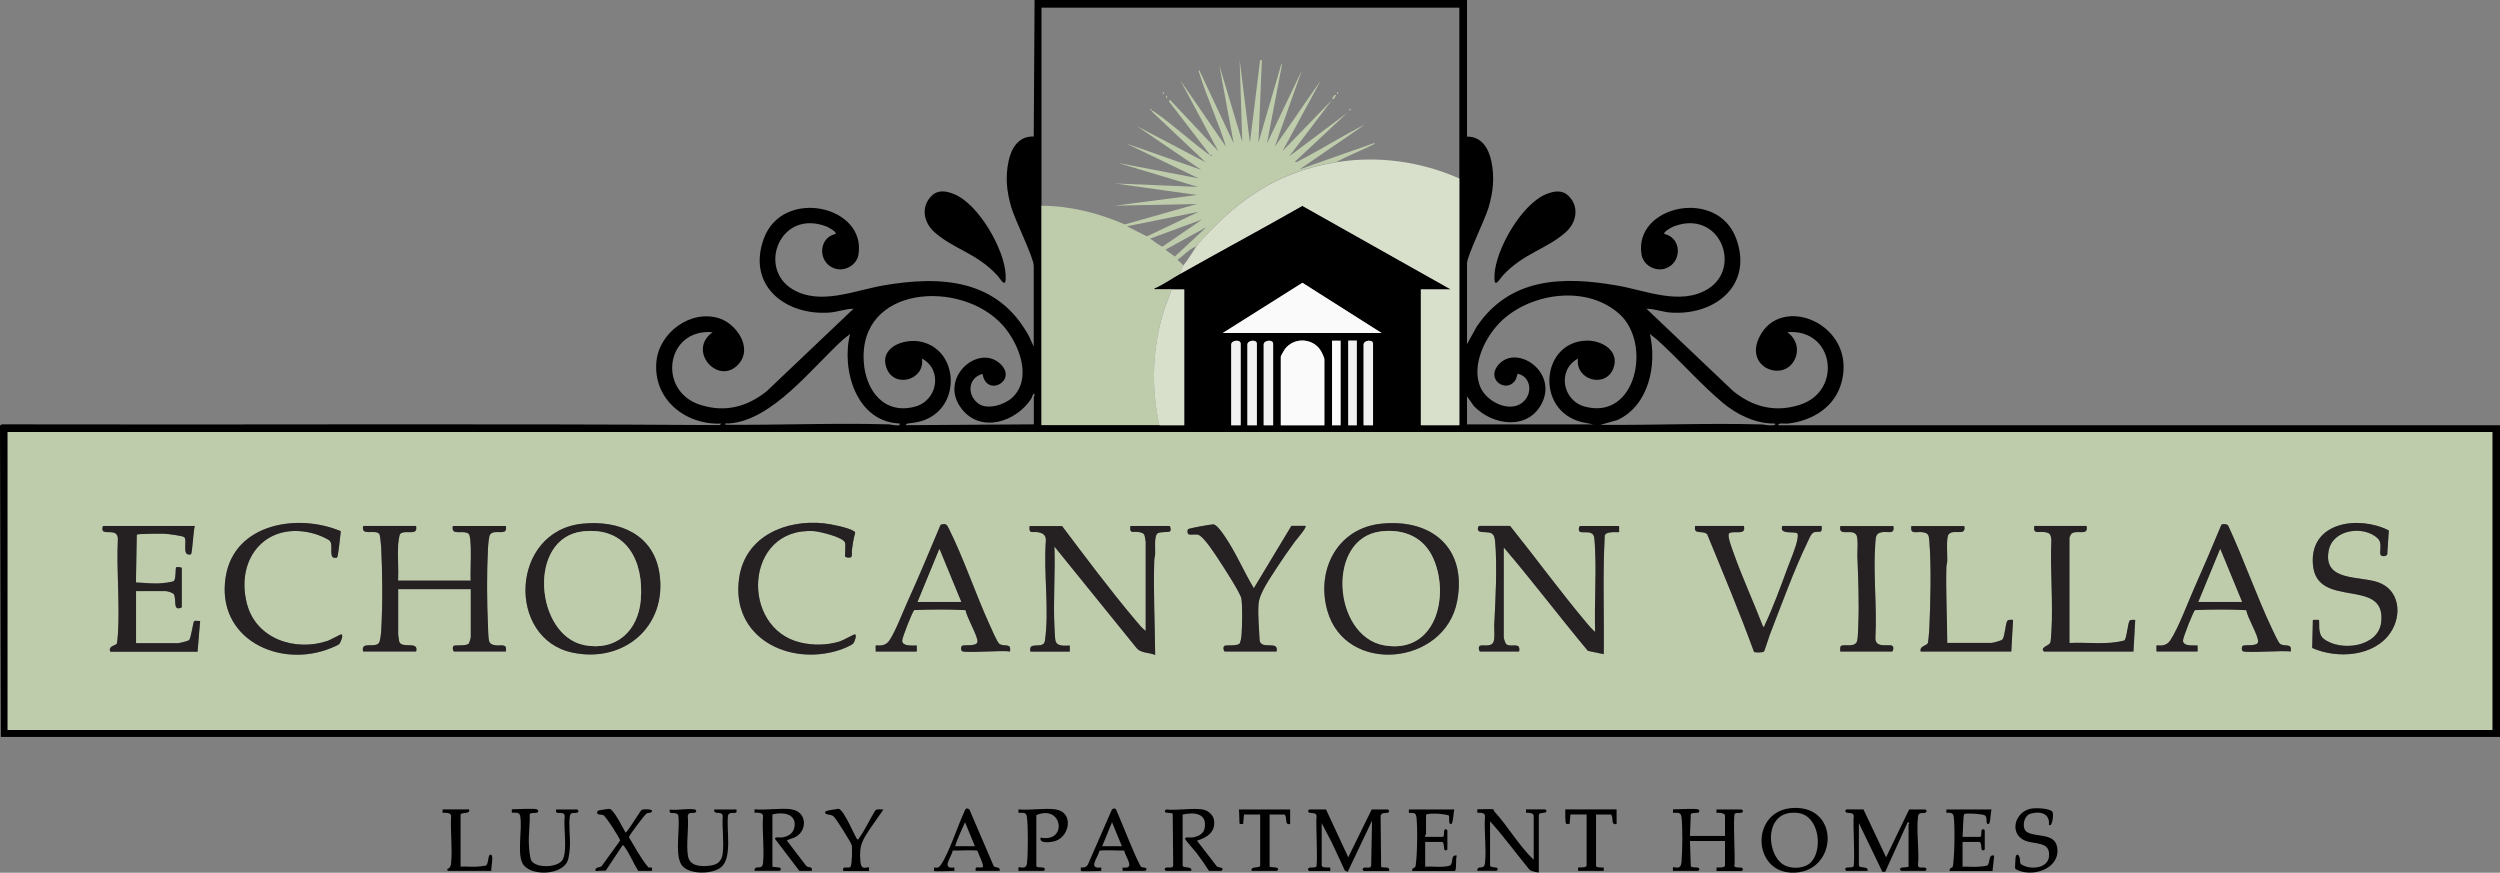 <?xml version="1.0" encoding="UTF-8"?>
<svg id="logos" xmlns="http://www.w3.org/2000/svg" viewBox="0 0 299.52 104.56">
  <rect x="0" y="0" width="299.52" height="104.56" fill="#808080" stroke="none"/>
  <defs>
    <style>
      .cls-1 {
        fill: #f1f1f1;
      }

      .cls-2 {
        fill: #beccab;
      }

      .cls-3 {
        fill: #252122;
      }

      .cls-4 {
        fill: #d8e0cc;
      }

      .cls-5 {
        fill: #fafafa;
      }
    </style>
  </defs>
  <g>
    <path d="M175.76,0v16.37c1.74-.04,2.61,1.43,2.92,2.97.4,1.96.21,3.6-.33,5.5-.41,1.42-2.59,5.81-2.59,6.72v9.67l1.15-2.08c3.99-5.92,10.33-6.07,16.79-4.95,3.49.6,7.57,2.42,10.86.46,4.24-2.53,1.5-9.65-4.05-7.53-.16.06-1.31.67-1.1.9,2.12.47,2.14,3.47.1,4.14-1.2.4-2.63-.4-2.84-1.66-.98-5.86,9.08-8.1,11.34-1.92,2.05,5.6-2.56,9.23-7.84,8.86-.98-.07-1.95-.46-2.91-.46l10.39,9.87c2.36,1.9,5.02,2.59,7.98,1.64,5.19-1.66,4.11-9.18-1.49-8.7,1.04.75,1.45,2,.91,3.21-1.27,2.82-6.04,1.1-4.3-2.56,2.55-5.4,11.69-1.64,9.9,5.29-.78,3.02-3.47,4.66-6.45,5.01-.3.03-.63-.04-.92,0-.15.02-.32.08-.15.2h86.4v37.34H.1l-.1-37.24c.05-.21.26-.22.46-.21,28.59.07,57.2-.1,85.77.09l.18-.18c-4.27.19-8.17-2.89-7.77-7.4.31-3.5,4.12-6.31,7.54-5.21,2.04.66,3.99,3.48,2.38,5.4-2.39,2.85-6.33-1.51-3.18-3.74-5.6-.48-6.68,7.04-1.49,8.7,2.96.95,5.62.26,7.98-1.64l10.39-9.87c-.97,0-1.94.4-2.91.46-5.28.37-9.88-3.26-7.84-8.86,2.26-6.18,12.32-3.94,11.34,1.92-.21,1.26-1.64,2.06-2.84,1.66-2.04-.67-2.02-3.68.1-4.14.21-.23-.94-.84-1.1-.9-5.56-2.12-8.29,5-4.05,7.53,3.29,1.96,7.37.15,10.86-.46,7.01-1.21,13.75-.76,17.47,6.1l.56,1.23v-9.67c0-1.01-2.26-5.52-2.69-7.03-.55-1.9-.73-3.54-.33-5.5.32-1.58,1.22-3.06,3.02-2.97l.1-16.37h51.8ZM124.78,24.65c0,8.76,0,17.53,0,26.29,4.71-.01,9.42.01,14.13,0,.99,0,1.98,0,2.97,0v-16.27c-.51,0-1.03,0-1.54,0-.56,0-1.13.02-1.69,0-.12,0-.38.08-.36-.1,1.08-.47,2.05-1.16,3.07-1.74,4.87-2.75,9.81-5.39,14.67-8.17l17.78,10.01h-3.58v16.27h4.61c0-9.85,0-19.71,0-29.56,0-6.82,0-13.64,0-20.46h-50.06c0,7.91,0,15.82,0,23.73ZM165.53,39.9l-9.49-6.02-9.55,6.02h19.04ZM123.86,50.84v-3.22s.24-.69-.1-.36c-.02.02-.13.4-.23.54-1.8,2.74-6.01,4.14-8.31,1.19-2.85-3.65,1.96-7.85,4.6-5.42,2.19,2.02-1.64,4.1-2.1,1.23-1.79.46-1.89,2.59-.46,3.58,1.09.76,3.15.09,4.05-.77,2.44-2.35.73-6.52-1.18-8.65-4.95-5.53-17.31-4.8-16.64,4.46.25,3.37,2.43,6.29,6.13,5.3,2.75-.74,3.33-4.45.84-5.76.38,2.57-3.28,3.59-4.22,1.2-1-2.54,2.09-3.68,4.14-3.21,4.21.95,4.72,6.9,1.17,8.99-.95.56-1.72.67-2.78.8-.14.02-.33.07-.15.2l15.25-.1ZM175.76,47.47v3.38h15.15l-1.41-.28c-5.64-1.41-4.86-9.7.64-9.76,1.84-.02,3.96,1.27,3.14,3.35-.94,2.4-4.59,1.36-4.22-1.2-2.5,1.32-1.92,5.03.84,5.76,6.16,1.64,8.01-7.59,4.13-11.09s-10.42-2.56-13.98.67c-2.04,1.85-3.88,5.46-2.65,8.17.83,1.82,3.91,3.23,5.36,1.39.84-1.06.52-2.7-.83-3.06-.2-.05-.11.03-.15.13-.12.31-.1.49-.35.78-1.07,1.29-3.26-.19-2.04-1.84,2.06-2.79,7.16.49,5.41,4.29-1.6,3.46-5.98,2.87-8.24.46l-.82-1.17ZM107.79,50.74c-5.2-.19-7.03-6.46-5.94-10.74-.25.24-.56.43-.82.66-3.74,3.37-8.54,9.79-13.77,10.08-.14,0-.43-.09-.36.15,6.49.05,13.02-.23,19.51-.05.31,0,.6.11.91.11.21,0,.55.1.46-.21ZM212.61,50.74c-2.25.05-4.56-1.09-6.24-2.51-2.72-2.29-5.22-5.18-7.88-7.57-.26-.23-.57-.42-.82-.66.86,3.73-.11,8.55-3.86,10.31l-2.07.59c6.42.05,12.88-.23,19.3-.05.31,0,.6.1.91.11.11,0,.99.03.67-.21ZM148.64,50.95v-9.77c0-.56-1.13-.42-1.13.1v9.67h1.13ZM150.58,50.95v-9.77c0-.56-1.13-.42-1.13.1v9.67h1.13ZM152.53,50.95v-9.77c0-.56-1.13-.42-1.13.1v9.67h1.13ZM158.67,50.95v-7.93c0-.12-.25-.65-.32-.8-.86-1.73-3.3-1.91-4.43-.36-.08.11-.47.8-.47.86v8.24h5.22ZM160.61,40.82h-1.02v10.13h1.02v-10.13ZM162.56,40.81h-1.02v10.14h1.02v-10.14ZM164.5,50.95v-9.77c0-.56-1.13-.42-1.13.1v9.67h1.13ZM298.6,51.76H.92v35.7h297.68v-35.7Z"/>
    <path d="M111.62,23.46c.78-.76,1.73-.58,2.65-.22,2.96,1.17,6.1,6.64,6.22,9.74.07,1.75-.56.51-1.02,0-2.44-2.65-5.23-3.13-7.52-5.17-1.3-1.16-1.66-3.06-.32-4.36Z"/>
    <path d="M187.91,23.46c1.34,1.3.98,3.2-.32,4.36-2.29,2.04-5.08,2.52-7.52,5.17-.47.51-1.09,1.74-1.02,0,.12-3.1,3.27-8.57,6.22-9.74.92-.36,1.87-.54,2.65.22Z"/>
    <g>
      <path class="cls-2" d="M124.78,24.65c3.45.01,6.84.88,9.98,2.24l8.65-2.45-9.83.2,9.83-1.28-9.83-1.38,9.93.41-9.52-2.86,9.62,1.84-8.7-4.19,9.01,3.17-7.68-5.22,8.19,4.3-6.45-6.09c.09-.15.31.05.4.11,2.01,1.4,3.98,3.2,5.96,4.69.1.08.52.44.6.37l-4.91-6.39.15-.15,5.78,6.14-4.55-8.49,5.48,7.98c-.91-2.96-2.28-5.87-3.2-8.82-.03-.1-.14-.33-.02-.39l4.14,8.8-1.74-9.41,2.76,9.21-.31-9.82,1.23,9.92,1.23-9.92.2.05-.41,9.87,2.69-9.23.17-.29-1.84,9.62,4.2-8.8-3.27,9.21,5.53-7.98-4.6,8.49,5.94-6.14-5.12,6.75,6.96-5.22-6.24,5.83c-.02.2.19.06.28.02.17-.07.37-.19.54-.28,2.53-1.32,4.96-2.87,7.52-4.15l-7.83,5.37,8.86-3.12c.27,0,.24.01.02.12-1.47.75-3.03,1.33-4.48,2.12-7.18,1.18-11.87,4.54-16.58,9.82-.06.06-.11.1-.1.2-.03.04-.08.07-.1.1-.84.28-1.51,1.1-2.25,1.59l.71.67-.41,1.02c-1.02.58-1.99,1.27-3.07,1.74-.02.18.23.1.36.1.56.02,1.13,0,1.69,0-.21.82-.59,1.57-.85,2.38-1.42,4.46-1.63,9.32-.59,13.89-4.71.01-9.42,0-14.13,0,0-8.76,0-17.53,0-26.29ZM145.15,18.72c.07-.14-.06-.27-.1-.2-.07.14.06.27.1.2ZM143.62,25.37l-8.6,1.74,2.39,1.21,6.21-2.95ZM144.03,26.29l-6.24,2.3c.3.17,1.28,1,1.53.93l4.71-3.23ZM144.54,27.21l-4.91,2.71,1.12.82,3.79-3.53Z"/>
      <path class="cls-4" d="M174.84,21.38c0,9.85,0,19.71,0,29.56h-4.61v-16.27h3.58l-17.78-10.01c-4.86,2.77-9.8,5.42-14.67,8.17l.41-1.02c.57-.7,1.03-1.5,1.54-2.25.02-.04.07-.06.1-.1.05-.06.11-.1.1-.2,4.71-5.28,9.4-8.64,16.58-9.82,4.98-.82,10.15-.09,14.74,1.94Z"/>
      <path class="cls-4" d="M140.34,34.68c.51,0,1.03,0,1.54,0v16.27c-.99,0-1.98,0-2.97,0-1.04-4.57-.84-9.43.59-13.89.26-.81.64-1.56.85-2.38Z"/>
      <path class="cls-5" d="M158.67,50.95h-5.22v-8.24c0-.06.39-.75.47-.86,1.13-1.55,3.57-1.36,4.43.36.08.15.32.69.32.8v7.93Z"/>
      <rect class="cls-2" x="159.57" y="11.54" width=".57" height=".18" transform="translate(61.69 138.33) rotate(-56.4)"/>
      <path class="cls-2" d="M139.83,11.76h-.1c-.05-.43.15-.43.1,0Z"/>
      <path class="cls-2" d="M139.42,11.25c-.04.07-.17-.06-.1-.2.04-.07.17.06.1.2Z"/>
      <path class="cls-2" d="M160.3,11.25c-.04.07-.17-.06-.1-.2.04-.07.17.06.1.2Z"/>
      <path class="cls-2" d="M161.84,13.1c.07.04-.06.17-.2.1-.07-.04.06-.17.2-.1Z"/>
      <path class="cls-2" d="M137.99,13.1c.07.04-.06.17-.2.1-.07-.04.06-.17.2-.1Z"/>
      <g>
        <polygon class="cls-5" points="165.53 39.9 146.49 39.9 156.04 33.88 165.53 39.9"/>
        <path class="cls-1" d="M164.5,50.95h-1.13v-9.67c0-.52,1.13-.66,1.13-.1v9.77Z"/>
        <path class="cls-1" d="M152.53,50.95h-1.13v-9.67c0-.52,1.13-.66,1.13-.1v9.77Z"/>
        <path class="cls-1" d="M150.58,50.95h-1.13v-9.67c0-.52,1.13-.66,1.13-.1v9.77Z"/>
        <path class="cls-1" d="M148.64,50.95h-1.13v-9.67c0-.52,1.13-.66,1.13-.1v9.77Z"/>
        <rect class="cls-1" x="161.53" y="40.81" width="1.02" height="10.14"/>
        <rect class="cls-5" x="159.59" y="40.82" width="1.02" height="10.13"/>
      </g>
    </g>
  </g>
  <g>
    <path d="M223.26,96.98l2.71,5.73,2.76-5.73h1.94c.07,0,.26.24.05.36-.28.18-.86-.14-.93.5-.21,1.8.17,3.99,0,5.84.06.46.66.14.92.3.2.13.02.36-.05.36h-2.87c-.08,0-.25-.24-.05-.36.11-.07.92-.08.92-.15v-5.06s.09-.11.1-.2l-.21-.05-2.68,5.92-.34.02-2.82-5.84v5.06c0,.4,1.24.04,1.02.66h-2.51c-.07,0-.26-.24-.05-.36.18-.11.65,0,.87-.14.25-.18-.07-5.35.06-6.1-.07-.47-.7-.27-.92-.41-.2-.13-.02-.36.05-.36h2Z"/>
    <path d="M158.87,96.98l2.66,5.73,2.81-5.73h1.94c.07,0,.26.24.05.36-.22.14-.85-.07-.92.41l.06,6.1c.3.21,1.07-.14.96.5h-3.02c-.07,0-.26-.23-.05-.36.26-.17.87.16.92-.3l.1-5.37-2.92,6.14-.34-.17-1.56-3.35-1.21-2.32v5.06c0,.36.99.22,1.02.26.01.01.02.41,0,.41h-2.51c-.07,0-.26-.24-.05-.36.18-.11.65,0,.87-.14.25-.18-.07-5.35.06-6.1-.07-.47-.7-.27-.92-.41-.2-.13-.02-.36.05-.36h2Z"/>
    <path d="M203.45,96.98c.12.03.23.25.05.36s-.88-.01-.93.22l-.1,2.59h4.2v-2.4c0-.38-.75-.39-1.02-.36.01-.07-.02-.41,0-.41h3.02c.07,0,.26.24.05.36-.18.11-.65,0-.87.14-.26.18.08,5.52-.06,6.29.05.23.76.11.93.22.2.13.02.36-.05.36h-3.02s-.01-.39,0-.41c.04-.04,1.02.1,1.02-.26v-2.92h-4.2s.1,3,.1,3c.05.23.76.11.93.22.2.13.02.36-.05.36h-3.02s-.01-.39,0-.41c.16-.17.93.45,1.03-.66.11-1.21.15-4.26-.01-5.42-.08-.59-.53-.45-1.01-.47.01-.07-.02-.41,0-.41.64,0,2.56-.13,3.02,0Z"/>
    <path d="M94.84,96.98c1.82.24,1.95,2.51.45,3.31-.18.1-1.01.33-1.01.42l2.3,3.02c.35.33.8-.02.67.61h-1.48l-2.92-3.84c-.05-.28.63-.13.86-.17.8-.14,1.39-.51,1.49-1.38.17-1.53-1.55-1.68-2.66-1.37v6.24c0,.07.82.08.92.15.2.12.02.36-.05.36h-3.02c.02-.85.93.08,1.03-.97.17-1.78-.14-3.83,0-5.63-.08-.43-.69-.36-1.02-.36v-.41c1.39.13,3.11-.18,4.45,0Z"/>
    <path d="M144.08,96.98c.63.1,1.28.63,1.37,1.29.2,1.44-.84,2.07-2.04,2.45l2.36,3.06c.13.16.67.13.71.31.02.1-.12.25-.15.25h-1.48c-.47-.73-.97-1.45-1.49-2.14-.24-.31-1.31-1.49-1.37-1.7-.08-.27.65-.13.86-.16.67-.11,1.37-.41,1.49-1.17.28-1.79-1.33-1.87-2.65-1.58v6.09c0,.4,1.24.04,1.02.66h-3.02c-.07,0-.26-.23-.05-.36.26-.17.87.16.92-.3l-.06-6.2c-.24-.17-1.31.06-.81-.5,1.34.15,3.12-.2,4.4,0Z"/>
    <path d="M178.94,96.98s.02.16.1.25c1.64,1.78,2.94,4.1,4.71,5.78v-5.27c0-.35-.66-.4-.92-.36.01-.07-.02-.41,0-.41h2.3c.08,0,.25.24.05.36-.13.08-.82.02-.82.3v6.91c-.35-.06-.86-.12-1.13-.36-1.58-1.92-3.05-3.95-4.71-5.78v5.27c0,.28.7.22.82.3.2.12.02.36-.05.36h-2.3c.02-.81.83.04.93-.97.18-1.77-.14-3.83,0-5.63-.09-.5-.87-.31-.92-.36-.01-.01-.02-.41,0-.41.29,0,1.86-.05,1.94,0Z"/>
    <path d="M214.85,96.8c5.78-.26,5.27,7.96-.24,7.75-4.73-.18-4.85-7.53.24-7.75ZM216.98,103.29c1.45-1.51.98-5.57-1.56-5.89-4.24-.53-3.86,5.27-1.51,6.32.92.41,2.35.33,3.07-.43Z"/>
    <path d="M83.27,96.98c.12.03.23.25.05.36-.26.16-.82-.15-.92.41.14,1.47-.21,3.36.02,4.78.2,1.2,1.36,1.29,2.39,1.21s1.64-.42,1.78-1.5c.17-1.4-.1-3.06,0-4.49-.13-.69-1.11-.02-1.02-.77h2.66c.19.81-.73.07-1,.69-.25,1.66.58,5.15-.89,6.27-1.13.86-4.13.89-4.8-.52s-.04-4.18-.28-5.75c-.33-.56-1.19.09-1.01-.68.79.14,2.33-.19,3.02,0Z"/>
    <path d="M64.34,96.98c.12.03.23.25.05.36s-.88-.01-.93.22c.05,1.16-.14,2.3-.1,3.47.02.48.09,1.7.29,2.06.53.95,3.19.89,3.75-.08.62-1.09.08-3.95.26-5.26-.14-.75-1.24.06-1.02-.77h2.51c.07,0,.26.24.05.36-.26.16-.82-.15-.92.41-.18.96.06,2.61,0,3.68-.03.47-.11,1.34-.29,1.75-.75,1.74-4.66,1.84-5.43.17-.6-1.3.04-4.09-.24-5.6-.09-.49-.61-.37-1-.38.01-.07-.02-.41,0-.41.64,0,2.56-.13,3.02,0Z"/>
    <path d="M238.61,96.98c-.13.27-.12,1.69-.36,1.74-.45.09-.04-.85-.48-1.05-.32-.15-2.22-.29-2.44-.13-.14.1-.15,2.33-.2,2.72h2.1c.23,0,.1-.66.2-.82.13-.2.36-.02.36.05v2.25c0,.08-.24.25-.36.05-.09-.14,0-.92-.3-.92h-2v2.97c.63-.03,1.27.05,1.9,0,.2-.01.87-.08,1-.12.47-.16.1-1.43.89-1.21l-.2,1.84h-5.12c-.11-.37.26-.36.36-.51.05-.08.15-1.51.16-1.79.05-1.1.07-2.59,0-3.69-.06-.77-.03-1.06-.92-.97.01-.07-.02-.41,0-.41h5.43Z"/>
    <path d="M174.23,96.98c-.09.27-.12,1.69-.36,1.74-.43.09-.14-.91-.31-1.03-.09-.06-1.02-.19-1.22-.2-.24-.01-1.49-.06-1.49.16v2.25c0,.05-.16.21-.1.36h2.1c.23,0,.1-.66.2-.82.13-.2.36-.02.36.05v2.25c0,.08-.24.25-.36.05-.09-.14,0-.92-.3-.92h-2v2.97c.87-.07,2.06.13,2.9-.12.56-.17.07-1.41.89-1.21-.17.3.01,1.84-.26,1.84h-5.07c-.12-.4.31-.3.39-.58.04-.15.1-.97.12-1.21.08-1.25.11-3.28,0-4.5-.06-.69-.24-.68-.92-.67.01-.07-.02-.41,0-.41h5.43Z"/>
    <path d="M126.47,96.98c2.27.32,1.69,3.43-.25,3.84-.46.1-1.76.26-1.54-.47,3.25.66,2.64-4.05-.52-2.69v6.1c.05.23.76.11.93.22.2.13.02.36-.05.36h-3.02s-.01-.39,0-.41c.14-.15.94.38,1.03-.56.12-1.19.14-4.38-.02-5.52-.08-.59-.53-.45-1.01-.47v-.41c1.38.14,3.12-.19,4.45,0Z"/>
    <path d="M111.89,104.35s.02-.31,0-.41c.48.03.58.04.84-.34.99-1.46,1.93-4.45,2.73-6.18.16-.35.22-.78.68-.44l2.91,6.78c.22.26.83.03.72.58h-2.87c-.13-.66.32-.34.81-.42.28-.17-.53-1.65-.59-1.97-.13-.17-2.56-.01-2.97-.05-.15.78-1.43,2.26.19,2.03-.01.07.02.41,0,.41-.34,0-2.37.09-2.46,0ZM116.8,101.38l-1.18-2.87c-.4.94-.9,1.89-1.18,2.87h2.35Z"/>
    <path d="M129.49,104.35s-.01-.39,0-.41c.05-.05.53.14.84-.34l2.89-6.62c.46-.34.52.09.68.44.37.81,2.53,6.31,2.85,6.46.14.07.58.03.61.21.02.1-.11.25-.15.25h-2.71s.01-.34,0-.41c1.6.24.32-1.25.19-2.03-.4.04-2.83-.12-2.97.05-.18.82-1.44,2.19.22,1.98-.01.07.02.41,0,.41-.34,0-2.37.09-2.46,0ZM134.41,101.38l-1.18-2.87-1.18,2.87h2.35Z"/>
    <path d="M76.47,104.35c-.55-.87-1.05-2.09-1.65-2.9-.06-.08-.1-.21-.24-.17l-2,3.02-1.23.05c-.1-.55.5-.32.76-.62l2.19-3.03c.03-.19-1.73-2.92-2.03-3.05-.2-.08-.65,0-.71-.21-.05-.15.01-.29.17-.34.12-.04,1.21-.21,1.3-.19.51.06,1.61,2.31,1.91,2.83.16.11,1.76-2.6,1.94-2.71.17-.1,1.18-.12,1.23.1.07.28-.46.24-.61.31-.23.1-2.15,2.68-2.15,2.86.73,1.22,1.42,2.53,2.32,3.61.35.11.51-.19.44.43h-1.64Z"/>
    <path d="M245.47,98.82c.17-1.38-1.1-1.68-2.21-1.33-.85.27-1.06,1.77-.43,2.18,1.11.73,3.67-.04,3.67,2.27s-3.22,3.2-4.98,2.2c-.05-.04-.09-.08-.1-.15-.01-.09.04-1.07.06-1.24.05-.47.35-.46.47-.05.18.61-.17.77.66,1.08,1,.38,2.71.17,2.87-1.12.23-1.91-1.68-1.45-2.87-1.95-1.88-.8-1.28-3.32.59-3.8.58-.15,2.26-.09,2.68.32.22.22,0,1.99-.41,1.59Z"/>
    <path d="M154.57,96.98v1.74c-.73.18-.29-.75-.67-1.13h-1.79v6.24c0,.07.82.08.92.15.2.12.02.36-.05.36h-3.02c-.22-.62,1.02-.26,1.02-.66v-6.09h-1.94l-.1,1.13c-.1-.02-.38.02-.41,0-.06-.06-.05-1.5-.1-1.74h6.14Z"/>
    <path d="M193.68,96.98v1.74c-.76.17-.3-.76-.67-1.13h-1.79v6.17c.04.2.74.18.92.17-.01.07.02.41,0,.41h-3.07s-.01-.39,0-.41c.04-.04,1.02.1,1.02-.26v-6.09h-1.94l-.1,1.13c-.11-.02-.33.04-.4-.01-.17-.13-.1-1.44-.11-1.73h6.14Z"/>
    <path d="M101.04,104.35c-.23-.78.76-.14.9-.58s.19-2.09.1-2.52c-.08-.34-1.83-3.09-2.13-3.4-.34-.34-.92-.18-1.02-.41-.08-.18-.02-.21.13-.28.11-.05,1.37-.27,1.45-.26.69.13,2.05,3.61,2.26,3.66.2.05.13-.07.18-.13.73-.98,1.3-2.31,1.97-3.35.23-.2.68-.07.97-.1l-1.54,2.2c-1.01,1.53-1.39,2.05-1.23,4,.1,1.28.85.57,1.03.76.01.01.02.41,0,.41h-3.07Z"/>
    <path d="M56.2,96.98c.22.62-1.02.26-1.02.66v6.19c.66-.04,1.35.05,2,0,.2-.01.87-.08,1-.12.41-.14.22-1.4.63-1.31.38.08-.01,1.62.05,1.94h-5.17s-.2-.15-.1-.2c.36-.21.42-.35.46-.77.17-1.78-.12-3.81,0-5.63-.08-.43-.69-.36-1.02-.36.01-.07-.02-.41,0-.41h3.17Z"/>
    <g>
      <path class="cls-2" d="M.1,88.29l-.1-37.24.1,37.24Z"/>
      <path class="cls-2" d="M298.6,51.76v35.7H.92v-35.7h297.68ZM40.83,63.64c-5.13-2.16-12.76-.94-13.79,5.47-1.19,7.4,6.41,11.07,12.63,8.53.21-.09.84-.34.97-.47s.56-1.1.26-1.17c-.09-.02-1.34.68-1.67.79-3.9,1.3-8.59-.25-9.66-4.51-1.39-5.54,2.5-9.99,8.2-8.3.38.11,1.49.56,1.74.82.51.54-.3,2.32.86,2,.15-.04.4-2.76.46-3.16ZM101.24,65.01c.08.26,0,1.27,0,1.64,0,.16.57.22.72.11.17-.12.08-.67.11-.91.08-.66.2-1.34.38-1.98.02-.16-.11-.19-.21-.26-.62-.39-2.73-.81-3.51-.9-4.58-.5-9.43,1.52-10.17,6.51-1.06,7.11,5.89,10.66,12.04,8.66.34-.11,1.47-.55,1.65-.81.1-.15.48-1,.16-1.06-.1-.02-1.43.73-1.81.85-1.52.46-3.14.49-4.69.13-7.28-1.7-6.75-13.85,1.59-13.35.66.04,3.55.73,3.74,1.38ZM286.2,63.55c-3.58-1.82-9.46-1.06-9.1,4.03.4,5.54,8.8,1.47,8.19,6.95-.33,3.03-4.93,3.57-6.91,1.99-.77-.61-.43-2.12-.56-2.25-.03-.03-.58.02-.72,0l-.08,3.36c2.97,1.34,7.46,1.05,9.4-1.87,1.38-2.08,1.07-5.08-1.48-5.99-2.27-.8-6.63-.07-5.95-3.79.48-2.62,4.25-3.06,5.89-1.47.61.59.12,1.65.36,2,.15.21.88.16.78-.26l.18-2.7ZM69.79,62.74c-8.66.88-9.13,13.79-1.19,15.45,6.15,1.29,11.35-3.14,10.41-9.48-.7-4.72-4.86-6.41-9.22-5.97ZM165.5,62.74c-5.26.54-7.84,5.53-6.48,10.4,2.18,7.78,14.1,6.62,15.56-1.12,1.19-6.3-2.98-9.9-9.08-9.28ZM104.92,78.06h4.91v-.72c-.53-.03-1.69.14-1.75-.56-.03-.35,1.27-3.58,1.44-3.69,2.04-.08,4.14-.1,6.16.01.1.82,1.48,3.13,1.42,3.77s-1.57.31-1.85.51c-.15.1-.15.52,0,.63.38.27,4.9-.14,5.74.05.21-1.08-.69-.53-1.26-.92-.27-.18-1.02-1.97-1.22-2.39-1.67-3.68-3.02-7.78-4.81-11.36-.26-.52-.34-.76-1.02-.51-1.29,3.08-2.58,6.17-3.96,9.21-.6,1.33-1.39,3.45-2.15,4.61-.6.92-1.56.54-1.66.64-.03.03.02.58,0,.72ZM156.41,63.02h-1.69l-4.5,7.47c-1.21-2.01-2.16-4.3-3.49-6.23-.25-.37-.96-1.43-1.39-1.42-.3,0-2.92.46-3.01.59s-.08.48.05.58c.19.13.84-.01,1.16.07.68.17,2.14,2.49,2.58,3.16.5.77,2.46,3.79,2.6,4.46.16.78.09,3.49.03,4.38-.02.23-.12.98-.28,1.08-.46.3-1.58.1-1.78.24s-.09.67.06.67h6.19c.31-1.4-1.77-.14-2.03-1.3-.05-1.45-.23-2.93-.13-4.38.09-1.29,1.39-3.1,2.11-4.23s1.45-2.17,2.21-3.21c.18-.25,1.49-1.74,1.31-1.91ZM258.37,78.06h4.91v-.72c-.53-.03-1.69.14-1.75-.56-.03-.35,1.26-3.58,1.44-3.68,2.04-.08,4.14-.1,6.15.01.13.9,1.46,3.02,1.41,3.78-.03.62-1.57.31-1.84.5-.15.1-.15.52,0,.63.37.26,4.91-.13,5.74.05.21-1.08-.69-.53-1.26-.92-.2-.14-.76-1.36-.91-1.67-1.91-4.03-3.4-8.36-5.28-12.42-.05-.29-.74-.32-.85-.17-1.06,2.54-2.13,5.07-3.25,7.58-.79,1.77-1.87,4.72-2.86,6.24-.6.92-1.56.54-1.66.64-.03.03.02.58,0,.72ZM13.21,78.06h10.44l.31-3.68c-.18.03-.59-.06-.7.01-.15.09-.36,2.01-.63,2.29-.09.09-1.15.36-1.28.36h-5.07v-6.24h3.53c.21,0,.91.19,1.02.41.32.62-.18,2.09.93,1.54v-4.72c-.09-.13-.64-.12-.67-.09-.1.1,0,1.37-.26,1.63-.19.2-1.48.3-1.84.31-.91.04-1.81-.08-2.72-.11l.1-5.73c.13-.12,2.92-.13,3.33-.11s2.08.23,2.34.4c.47.32-.38,2.4.82,2.06.17-.05.29-2.96.47-3.38h-11.01c-.36,1.14.84.5,1.48.87.2.12.3.38.31.61-.19,3.78.25,7.81,0,11.56-.01.16-.1,1.01-.12,1.05-.12.22-1.06.26-.8.94ZM49.85,63.02h-6.35c-.29,1.28,1.35.37,1.92.94.1.1.22,1.29.23,1.56.17,2.98.19,7.16,0,10.14-.02.34-.09,1.23-.31,1.43-.59.57-2.13-.29-1.85.97h6.35c.36-1.33-1.76-.25-2.03-1.2-.02-.06-.12-.76-.12-.8v-5.47h8.7v5.78c0,.08-.19.72-.27.78-.46.3-1.58.1-1.78.24s-.09.67.06.67h6.19c.17-1.03-.56-.64-1.25-.74-.43-.06-.72-.18-.79-.64s-.09-1.33-.11-1.83c-.12-2.79-.14-6.23,0-9.01.02-.37.1-1.58.26-1.79.56-.74,2.16.31,1.89-1.02h-6.35c-.23,1.24,1.14.42,1.87.91.5.34.18,4.8.27,5.63h-8.7c.07-1.39-.09-2.86,0-4.25.02-.28.11-1.26.28-1.38.69-.51,2.12.34,1.87-.91ZM127.24,63.02h-3.89c-.12.99.33.63.96.73.59.09.98.3.99.96-.3,3.83.44,8.33-.12,12.07-.16,1.08-2.05-.06-1.73,1.28h4.71v-.72c-.63,0-1.61.15-1.73-.67-.06-.39-.09-1.19-.11-1.63-.14-3.15.11-6.41,0-9.57l9.77,12.07c.53.75,1.53.59,2.3.92-.03-3.76-.22-7.54-.11-11.31,0-.29.1-.54.11-.81.03-.54-.16-2.18.31-2.46.38-.22,1.36-.08,1.49-.25.11-.15.04-.62-.11-.62h-4.66c-.12,1,.33.63.96.72.87.13.72.41.87,1.18v10.68c-.46-.36-.83-.83-1.21-1.28-3.07-3.64-5.94-7.51-8.81-11.3ZM180.93,63.02h-3.69c-.12,0-.41.65.2.72.99.11,1.58-.15,1.7,1.17.26,2.95.04,7.03-.11,10.03-.03.55.13,1.68-.15,2.1-.36.53-1.32.17-1.59.36-.2.14-.09.67.06.67h4.66c.23-1.22-.95-.43-1.53-.87-.12-.09-.31-.7-.31-.81v-10.79c3.45,4.03,6.66,8.3,10.08,12.39l1.9.4c.06-4.68-.13-9.39.11-14.06-.07-.77,1.66-.5,1.73-.57v-.72h-4.66c-.15,0-.25.53-.06.67.34.24,1.59-.27,1.74.72.06.39.09,1.19.11,1.63.14,3.18-.11,6.48,0,9.67-.38-.31-.71-.71-1.02-1.08-3.17-3.77-6.08-7.77-9.16-11.61ZM208.93,63.02h-5.83c-.22,1.14.85.46,1.44.99,1.92,4.67,3.88,9.34,5.61,14.09.08.11,1.06.11,1.19-.04.11-.13.56-1.63.69-1.97,1.41-3.59,2.9-7.76,4.56-11.19.18-.36.41-1.05.81-1.14.59-.13.96.23.85-.74h-4.71c-.42,1.16,1.59.55,1.83.93.06.1.01.48-.01.63-.17.98-.86,2.59-1.23,3.58-.79,2.12-1.73,4.71-2.69,6.73-.06.12.02.25-.2.21-1.12-2.93-2.46-5.81-3.51-8.77-.14-.39-.87-2.21-.54-2.44.53-.36,2.05.33,1.75-.86ZM226.84,63.02h-6.35c-.26,1.33,1.33.28,1.89,1.02.29.39.13,2.02.15,2.61.1,2.7.22,5.48.11,8.18-.02.49-.04,1.4-.11,1.83-.17,1.02-1.58.46-1.95.72-.16.11-.08.49-.1.67h6.19c.15,0,.25-.53.06-.67-.41-.29-2.14.39-2.04-1.03.19-3.69-.3-7.7-.01-11.35.06-.76.06-1.17.89-1.26.69-.08,1.44.31,1.27-.73ZM235.34,63.02h-6.35c-.17,1.04.57.65,1.27.73.77.09.82.34.88,1.06.26,2.95.15,7.53,0,10.54-.01.29-.12,1.64-.2,1.74-.2.27-.99.33-.83.96h10.85l.21-3.79c-.21.01-.52-.07-.67.1-.25.29-.28,1.87-.61,2.25-.13.15-1.13.41-1.33.41h-5.27c-.02-3.02-.18-6.03-.11-9.06,0-.29.1-.54.11-.81.02-.65-.15-2.73.15-3.12.56-.74,2.16.31,1.89-1.02ZM249.98,63.02h-6.24c-.15,1.02.49.65,1.17.73s.81.27.88.96c-.16,3.62.22,7.44,0,11.05-.02.25-.07,1.04-.12,1.21-.12.4-1.02.5-.9.94,0,.03.14.16.15.16h10.7l.21-3.79c-.2.01-.54-.07-.67.1-.22.29-.35,2.18-.63,2.36-2.13.57-4.4.2-6.58.3v-12.63s.16-.37.2-.41c.57-.64,2.11.34,1.85-.97Z"/>
      <path class="cls-3" d="M49.85,63.02c.25,1.26-1.19.41-1.87.91-.16.12-.26,1.1-.28,1.38-.08,1.39.07,2.86,0,4.25h8.7c-.09-.83.22-5.3-.27-5.63-.73-.49-2.11.33-1.87-.91h6.35c.26,1.33-1.33.28-1.89,1.02-.16.21-.24,1.42-.26,1.79-.14,2.78-.12,6.22,0,9.01.02.5.04,1.39.11,1.83s.36.58.79.64c.7.1,1.42-.29,1.25.74h-6.19c-.15,0-.25-.53-.06-.67s1.32.05,1.78-.24c.08-.05.27-.7.27-.78v-5.78h-8.7v5.47s.11.74.12.8c.26.94,2.39-.13,2.03,1.2h-6.35c-.28-1.25,1.26-.4,1.85-.97.21-.21.28-1.09.31-1.43.19-2.97.16-7.15,0-10.14-.01-.27-.13-1.46-.23-1.56-.57-.57-2.21.34-1.92-.94h6.35Z"/>
      <path class="cls-3" d="M69.79,62.74c4.36-.44,8.52,1.25,9.22,5.97.94,6.35-4.26,10.77-10.41,9.48-7.94-1.66-7.47-14.57,1.19-15.45ZM69.89,63.66c-6.77.7-5.79,12.48.12,13.63,3.81.75,6.46-1.71,6.76-5.43.38-4.62-1.67-8.74-6.88-8.2Z"/>
      <path class="cls-3" d="M127.24,63.02c2.86,3.79,5.74,7.66,8.81,11.3.38.45.75.92,1.22,1.28v-10.68c-.16-.77,0-1.05-.88-1.18-.63-.1-1.08.27-.96-.72h4.66c.15,0,.22.47.11.62-.12.18-1.11.03-1.49.25-.47.28-.28,1.92-.31,2.46-.01.27-.1.52-.11.81-.12,3.77.08,7.55.11,11.31-.77-.33-1.77-.17-2.3-.92l-9.77-12.07c.11,3.16-.15,6.42,0,9.57.02.44.05,1.23.11,1.63.13.82,1.11.67,1.73.67v.72h-4.71c-.32-1.34,1.57-.2,1.73-1.28.55-3.74-.19-8.24.12-12.07,0-.66-.4-.86-.99-.96-.63-.1-1.08.27-.96-.73h3.89Z"/>
      <path class="cls-3" d="M165.5,62.74c6.1-.62,10.28,2.98,9.08,9.28-1.46,7.74-13.38,8.9-15.56,1.12-1.36-4.87,1.22-9.87,6.48-10.4ZM165.5,63.66c-6.67.75-5.73,12.56.3,13.65s7.92-5.75,5.95-10.34c-1.12-2.6-3.5-3.62-6.25-3.31Z"/>
      <path class="cls-3" d="M180.93,63.02c3.08,3.84,5.99,7.84,9.16,11.61.31.37.64.77,1.02,1.08-.11-3.19.15-6.49,0-9.67-.02-.44-.05-1.23-.11-1.63-.15-.99-1.4-.48-1.74-.72-.2-.14-.09-.67.06-.67h4.66v.72c-.07.07-1.8-.2-1.73.57-.24,4.67-.05,9.38-.11,14.06l-1.9-.4c-3.41-4.08-6.63-8.35-10.08-12.39v10.79c0,.12.19.72.31.81.58.44,1.76-.34,1.53.87h-4.66c-.15,0-.25-.53-.06-.67.27-.19,1.23.17,1.59-.36.28-.42.13-1.55.15-2.1.15-3,.37-7.08.11-10.03-.12-1.32-.71-1.05-1.7-1.17-.61-.07-.32-.72-.2-.72h3.69Z"/>
      <path class="cls-3" d="M13.21,78.06c-.26-.68.67-.72.8-.94.03-.05.11-.9.12-1.05.25-3.76-.19-7.78,0-11.56-.01-.23-.11-.49-.31-.61-.64-.37-1.84.26-1.48-.88h11.01c-.19.43-.3,3.34-.47,3.39-1.2.33-.35-1.74-.82-2.06-.26-.17-1.94-.38-2.34-.4s-3.21-.01-3.33.11l-.1,5.73c.91.03,1.8.15,2.72.11.36-.02,1.65-.12,1.84-.31.25-.26.16-1.53.26-1.63.03-.03.58-.04.67.09v4.72c-1.11.55-.61-.92-.93-1.54-.11-.22-.81-.41-1.02-.41h-3.53v6.24h5.07c.13,0,1.2-.27,1.28-.36.27-.28.48-2.2.63-2.29.12-.07.53.02.7-.01l-.31,3.68h-10.44Z"/>
      <path class="cls-3" d="M104.92,78.06c.02-.14-.03-.68,0-.72.1-.1,1.06.28,1.66-.64.76-1.16,1.54-3.27,2.15-4.61,1.38-3.04,2.67-6.13,3.96-9.21.68-.24.76,0,1.02.51,1.78,3.58,3.14,7.68,4.81,11.36.19.42.95,2.21,1.22,2.39.56.39,1.47-.17,1.26.92-.84-.19-5.36.22-5.74-.05-.15-.1-.15-.52,0-.63.28-.19,1.79.14,1.85-.51s-1.32-2.96-1.42-3.77c-2.02-.11-4.11-.09-6.16-.01-.17.1-1.47,3.33-1.44,3.69.06.7,1.22.53,1.75.56v.72h-4.91ZM115.16,72.12l-2.61-6.34-2.61,6.34h5.22Z"/>
      <path class="cls-3" d="M258.37,78.06c.02-.14-.03-.68,0-.72.1-.1,1.06.28,1.66-.64,1-1.52,2.07-4.47,2.86-6.24,1.12-2.51,2.19-5.04,3.25-7.58.12-.15.8-.12.85.17,1.88,4.06,3.37,8.39,5.28,12.42.15.31.71,1.54.91,1.67.56.39,1.47-.17,1.26.92-.83-.18-5.36.22-5.74-.05-.15-.1-.15-.52,0-.63.27-.19,1.81.12,1.84-.5.04-.76-1.29-2.88-1.41-3.78-2.02-.11-4.11-.09-6.15-.01-.18.11-1.47,3.33-1.44,3.68.06.7,1.22.53,1.75.56v.72h-4.91ZM268.61,72.12l-2.61-6.34-2.61,6.34h5.22Z"/>
      <path class="cls-3" d="M286.2,63.55l-.18,2.7c.1.42-.63.47-.78.26-.24-.34.25-1.41-.36-2-1.64-1.58-5.4-1.14-5.89,1.47-.69,3.72,3.68,2.98,5.95,3.79,2.56.91,2.86,3.91,1.48,5.99-1.94,2.93-6.43,3.21-9.4,1.87l.08-3.36c.14.02.68-.03.72,0,.13.14-.21,1.64.56,2.25,1.99,1.57,6.58,1.04,6.91-1.99.6-5.48-7.8-1.42-8.19-6.95-.37-5.09,5.52-5.85,9.1-4.03Z"/>
      <path class="cls-3" d="M101.24,65.01c-.19-.65-3.07-1.34-3.74-1.38-8.34-.5-8.87,11.65-1.59,13.35,1.54.36,3.16.33,4.69-.13.39-.12,1.72-.87,1.81-.85.31.06-.06.92-.16,1.06-.18.25-1.31.7-1.65.81-6.16,2-13.1-1.55-12.04-8.66.74-4.98,5.59-7,10.17-6.51.78.08,2.88.5,3.51.9.11.07.24.1.21.26-.18.64-.3,1.32-.38,1.98-.03.25.06.8-.11.91s-.72.05-.72-.11c0-.37.08-1.38,0-1.64Z"/>
      <path class="cls-3" d="M40.83,63.64c-.06.4-.3,3.12-.46,3.16-1.16.32-.35-1.46-.86-2-.25-.26-1.36-.71-1.74-.82-5.7-1.69-9.59,2.76-8.2,8.3,1.07,4.26,5.76,5.81,9.66,4.51.32-.11,1.58-.81,1.67-.79.3.08-.13,1.05-.26,1.17s-.76.38-.97.47c-6.22,2.54-13.82-1.13-12.63-8.53,1.03-6.42,8.66-7.64,13.79-5.47Z"/>
      <path class="cls-3" d="M208.93,63.02c.3,1.2-1.22.5-1.75.86-.33.22.41,2.05.54,2.44,1.05,2.96,2.39,5.84,3.51,8.77.21.04.14-.09.2-.21.96-2.01,1.91-4.61,2.69-6.73.37-.99,1.06-2.59,1.23-3.58.03-.15.07-.53.01-.63-.24-.38-2.25.22-1.83-.93h4.71c.11.97-.25.61-.85.74-.4.09-.63.77-.81,1.14-1.67,3.43-3.16,7.6-4.56,11.19-.13.34-.58,1.84-.69,1.97-.13.15-1.11.15-1.19.04-1.73-4.75-3.69-9.41-5.61-14.09-.59-.53-1.66.15-1.44-.99h5.83Z"/>
      <path class="cls-3" d="M156.41,63.02c.18.17-1.13,1.67-1.31,1.91-.76,1.05-1.51,2.12-2.21,3.21s-2.02,2.94-2.11,4.23c-.1,1.46.08,2.93.13,4.38.26,1.16,2.34-.09,2.03,1.3h-6.19c-.15,0-.25-.53-.06-.67s1.32.05,1.78-.24c.16-.1.26-.85.28-1.08.07-.89.13-3.6-.03-4.38-.14-.68-2.09-3.69-2.6-4.46-.43-.66-1.9-2.98-2.58-3.16-.31-.08-.97.06-1.16-.07-.14-.1-.14-.45-.05-.58s2.71-.58,3.01-.59c.43-.01,1.14,1.05,1.39,1.42,1.32,1.93,2.28,4.22,3.49,6.23l4.5-7.47h1.69Z"/>
      <path class="cls-3" d="M249.98,63.02c.27,1.31-1.27.33-1.85.97-.04.04-.2.38-.2.41v12.63c2.19-.11,4.45.27,6.58-.3.28-.17.41-2.07.63-2.36.13-.17.47-.09.67-.1l-.21,3.79h-10.7s-.15-.13-.15-.16c-.12-.44.78-.54.9-.94.05-.17.11-.96.12-1.21.22-3.6-.16-7.42,0-11.05-.07-.69-.18-.88-.88-.96s-1.32.29-1.17-.73h6.24Z"/>
      <path class="cls-3" d="M235.34,63.02c.26,1.33-1.33.28-1.89,1.02-.3.39-.13,2.48-.15,3.12,0,.27-.1.52-.11.81-.07,3.03.09,6.04.11,9.06h5.27c.19,0,1.2-.26,1.33-.41.33-.38.36-1.96.61-2.25.15-.17.46-.09.67-.1l-.21,3.79h-10.85c-.17-.64.63-.69.83-.96.08-.11.19-1.46.2-1.74.14-3.01.25-7.59,0-10.54-.06-.73-.11-.98-.88-1.06-.69-.08-1.44.31-1.27-.73h6.35Z"/>
      <path class="cls-3" d="M226.84,63.02c.17,1.04-.57.65-1.27.73-.82.1-.83.5-.89,1.26-.28,3.65.21,7.66.01,11.35-.1,1.41,1.63.74,2.04,1.03.2.14.09.67-.06.67h-6.19c.01-.18-.07-.56.1-.67.37-.26,1.78.3,1.95-.72.07-.43.09-1.34.11-1.83.11-2.71-.01-5.49-.11-8.18-.02-.59.14-2.23-.15-2.61-.56-.74-2.16.31-1.89-1.02h6.35Z"/>
      <path class="cls-2" d="M69.89,63.66c5.21-.54,7.26,3.59,6.88,8.2-.31,3.72-2.95,6.17-6.76,5.43-5.91-1.16-6.89-12.94-.12-13.63Z"/>
      <path class="cls-2" d="M165.5,63.66c2.75-.31,5.13.72,6.25,3.31,1.98,4.59.2,11.46-5.95,10.34s-6.97-12.9-.3-13.65Z"/>
      <polygon class="cls-2" points="115.16 72.12 109.94 72.12 112.55 65.78 115.16 72.12"/>
      <polygon class="cls-2" points="268.61 72.12 263.39 72.12 266 65.78 268.61 72.12"/>
    </g>
  </g>
</svg>